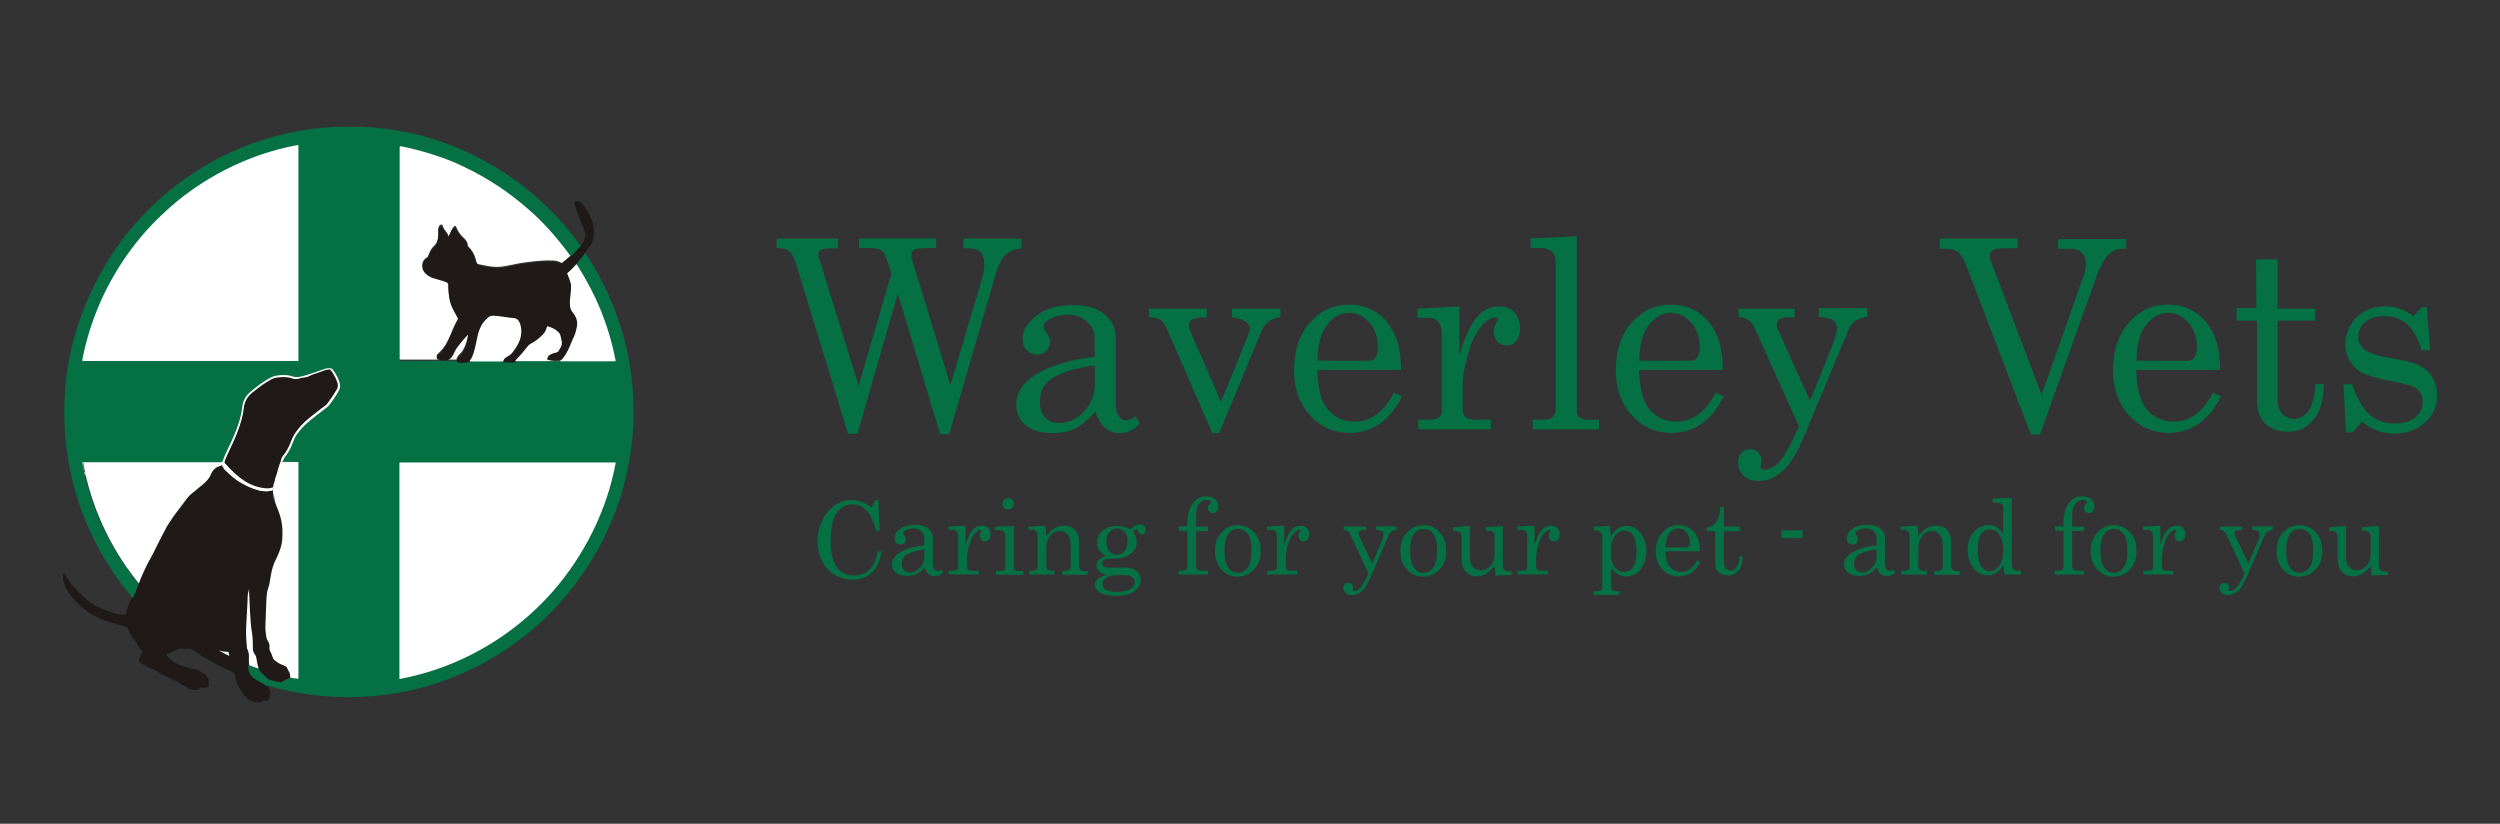 <?xml version="1.0" encoding="utf-8"?>
<!-- Generator: Adobe Illustrator 23.1.0, SVG Export Plug-In . SVG Version: 6.00 Build 0)  -->
<svg version="1.1" id="Layer_1" xmlns="http://www.w3.org/2000/svg" xmlns:xlink="http://www.w3.org/1999/xlink" x="0px" y="0px"
	 viewBox="0 0 1064.4 350.7" style="enable-background:new 0 0 1064.4 350.7;" xml:space="preserve">
<rect x="0" y="0" width="1064.4" height="350.7" fill="#333333" stroke="none"/>
<style type="text/css">
	.st0{fill:#FFFFFF;}
	.st1{fill:#1F1A18;}
	.st2{fill:#057044;}
	.st3{fill:#FEFFFE;}
	.st4{fill:#FCFDFD;}
	.st5{fill:#639C7F;}
	.st6{fill:#F8F9F9;}
	.st7{fill:#C5C7C6;}
	.st8{fill:#BAC1C0;}
	.st9{fill:#9CA19E;}
	.st10{fill:#C3F3ED;}
</style>
<g>
	<path class="st0" d="M243.558,108c0.1,0,0.2,0,0.3,0.2l0,0c-0.1,0-0.1,0.1-0.2,0.1l0,0c-0.1,0-0.1,0.1-0.2,0.1l0,0l-0.1,0.1l0,0
		c0,0.1-0.1,0.1-0.1,0.1l0,0c0,0.1-0.1,0.1-0.1,0.1c0,0.1,0,0.1-0.1,0.1s-0.2,0.1-0.2,0.2c-0.1,0-0.1,0.1-0.2,0.1l0,0
		c-0.1,0-0.1,0.1-0.2,0.1l0,0c-0.1,0-0.1,0.1-0.2,0.2c-0.9,0.9-1.9,1.6-2.8,2.4c-0.2,0.2-0.3,0.2-0.6,0c-1.1-0.6-2.2-0.8-3.4-0.9
		c-2.8-0.1-5.7,0.1-8.5,0.4c-2.3,0.3-4.5,0.5-6.8,1c-1.7,0.4-3.4,0.6-5.1,1c-2.6,0.5-5.2,0.4-7.7-0.1c-1.2-0.2-2.3-0.5-3.5-0.7
		c-0.5-0.1-0.7-0.3-0.9-0.7c-0.2-0.5-0.4-1-0.5-1.6c-0.5-2.1-1.6-3.8-3.1-5.3c-0.2-0.2-0.3-0.3-0.3-0.6c0.1-1-0.4-1.7-1-2.4
		c-0.3-0.4-0.7-0.7-1.1-1.1c-1.2-1.2-2.1-2.5-2.7-4.1c-0.2-0.7-0.5-0.7-1-0.2c-0.6,0.6-1,1.3-1.3,2.1c-0.2,0.6-0.5,1.2-0.7,1.8
		c-0.1,0.1-0.1,0.2-0.3,0.1c-0.3-0.9-0.8-1.7-1.4-2.4c-0.5-0.6-1-1.3-1.1-2.1c-0.1-0.4-0.3-0.4-0.6-0.4c-0.5,0.1-0.8,0.4-1,0.8
		c-0.2,0.5-0.2,1.1-0.1,1.7c0.1,1.4,0,2.9-0.5,4.2c-0.3,0.9-0.7,1.7-1.4,2.3c-1.2,1.1-1.9,2.5-2.4,4c-0.1,0.5-0.4,0.8-0.9,1.1
		c-1.8,1.1-2.2,3.3-0.9,5c0.9,1.2,2,2,3.4,2.5c1.6,0.6,3.2,1,4.8,1.5c0.7,0.2,1.3,0.5,1.9,0.8c0.2,0.1,0.4,0.3,0.3,0.6
		c0,0.3,0,0.7,0,1c-0.1,1.7,0.2,3.3,0.4,5c0.3,2,1.1,3.8,2,5.6c0.6,1.1,1.2,2.1,1.7,3.1c0.1,0.2,0.2,0.4,0,0.7
		c-1.5,2.3-2.4,4.9-3.5,7.4c-0.4,0.9-0.8,1.7-1.2,2.5c-0.9,2-2.3,3.6-3.9,5.1c-0.2,0.2-0.5,0.4-0.6,0.7c-0.2,0.4-0.1,0.6,0.2,0.8
		c0.2,0.2,0.5,0.3,0.8,0.3c0.9,0.1,1.8,0.1,2.8,0.1c0.7,0,1.2-0.3,1.7-0.8s1-1.1,1.2-1.8c0.6-1.5,1.5-2.8,2.5-4.1
		c1.1-1.5,2.4-2.8,3.6-4.2c0.1-0.1,0.1-0.2,0.3-0.2c0.2,0.3,0.2,0.7,0.2,1.1c-0.3,2.3-0.9,4.4-2,6.4c-0.4,0.7-0.8,1.3-1.4,1.8
		c-0.5,0.4-0.9,0.9-1.2,1.5c-0.2,0.3-0.3,0.6-0.3,1c-0.3,0-0.6,0-0.9,0c-7.6,0-15.2,0-22.9,0c-0.1,0-0.2,0-0.2,0
		c-0.7,0-0.7,0-0.7-0.7c0-0.1,0-0.2,0-0.3c0-29.9,0-59.9,0-89.8c0-1.2,0-1.2,1.2-1c8.1,1.6,15.9,4.1,23.5,7.4
		c12.1,5.3,23,12.5,32.7,21.5c5.6,5.2,10.5,10.9,15,17c0.1,0.1,0.1,0.2,0.1,0.3c0.1,0.1,0.1,0.2,0.2,0.3l0,0c0,0.1,0.1,0.2,0.2,0.2
		l0,0c0,0.1,0.1,0.1,0.1,0l0,0c0.1,0,0.1-0.1,0.2-0.1l0,0c0.1,0,0.1-0.1,0.2-0.2l0,0c0.1,0,0.1-0.1,0.2-0.1l0,0
		C243.458,108.1,243.558,108.1,243.558,108L243.558,108z"/>
	<path class="st1" d="M123.558,288.4c-0.3,0.6-0.9,0.8-1.5,0.9c-0.4,0-0.7,0.2-0.9,0.5c-0.4,0.6-1,0.7-1.6,0.6
		c-1.4-0.1-2.7-0.5-4.1-0.8c-0.8-0.2-1.5-0.6-2-1.2c-0.4-0.5-0.9-1-1.4-1.4c-0.9-0.7-1.5-1.5-1.9-2.6c-0.3-0.2-0.4-0.5-0.5-0.8
		c-0.2-0.6-0.3-1.1-0.4-1.7c-0.2-1.3-0.5-2.6-1.3-3.8c-0.4-0.6-0.6-1.4-0.6-2.2c0.2-3.4-0.4-6.7-0.8-10c-0.3-2.1-0.3-4.2-0.5-6.3
		c-0.2-2.1-0.1-4.2-0.3-6.3c0-0.4,0.1-0.8,0.1-1.3c0-0.3,0-0.5,0.1-0.8c0-0.1-0.1-0.3,0.1-0.4c-0.2,0.1-0.1,0.3-0.1,0.4
		c-0.1,0.3-0.1,0.7-0.1,1c-0.1,2.9-0.3,5.7-0.4,8.6c-0.1,2.6-0.3,5.1-0.4,7.7c-0.1,2.9-0.1,5.8,0.9,8.6c0.2,0.6,0.3,1.3,0.3,2
		c0.1,1.2-0.1,2.3,0,3.5c0,0.2,0,0.5-0.2,0.7c0.1,0.8,0.2,1.6,0.3,2.4c0.1,0.9,0.7,1.5,1.3,2.1c0.8,0.9,1.6,1.5,2.7,2
		c1.2,0.6,2.4,1.3,3.4,2.2c0.1,0,0.1,0,0.2,0c0.5,0.9,0.9,1.8,1.1,2.8c0.1,0.7,0.3,1.4-0.3,2c-0.1,0.1-0.1,0.3-0.1,0.4
		c-0.2,0.7-0.6,1.1-1.3,1.1c-0.2,0-0.5,0.1-0.7,0c-0.4,0-0.7-0.1-0.8,0.3c-0.1,0.2-0.4,0.3-0.6,0.4c-0.1,0-0.2,0-0.3,0s-0.2,0-0.3,0
		c-0.5,0-1,0-1.5,0c-0.1,0-0.2,0-0.3,0c-0.2,0-0.3,0-0.5,0c-1.9-0.4-3.2-1.6-4.5-3c-0.5-0.6-0.8-1.4-1.2-2s-0.7-1.2-1.1-1.8
		c-0.9-1.5-1.5-3.1-1.6-4.8c0-0.7-0.3-1-1-1.3c-6.1-2.7-11.9-6-17.5-9.7c-0.4-0.2-0.7-0.3-1.1-0.3c-0.7,0-1.3,0.2-2,0.2
		c-0.2,0-0.5,0-0.7-0.1c-0.5-0.4-1-0.1-1.5,0.1c-1.6,0.7-3.1,1.6-4.8,2.1c-0.6,0.2-0.6,0.5-0.2,0.9c1.6,1.8,3.5,3.2,5.9,4
		c1.9,0.6,3.7,1.3,5.6,1.6c2,0.4,3.6,1.4,5.1,2.7c0.8,0.7,1.3,1.6,1,2.8c-0.1,0.3,0.1,0.5,0.1,0.8c0.2,1-0.1,1.4-1.1,1.6
		c-0.9,0.1-1.8,0.1-2.7-0.1c-0.1,0.9-0.8,1-1.5,1.1c-1.5,0.1-2.8-0.3-4-1.2c-0.5-0.4-1.1-0.7-1.7-0.9c-0.5-0.2-0.9-0.4-1.3-0.7
		c-0.7-0.6-1.5-1-2.4-1.4c-2.3-1-4.5-2-6.6-3.3c-1.1-0.6-2.1-1.3-3.2-1.7c-1.4-0.6-2.8-1.3-4.1-2.1c-0.5-0.3-0.8-0.7-1.1-1.2
		c-0.1-0.4-0.1-0.7,0.1-1c0.7-0.9,1-2,1.6-3.1c-0.7-0.3-1.2-0.8-1.5-1.4c-0.7-1.5-1.7-2.8-2.7-4.1c-1-1.3-1.7-2.6-2.3-4.1
		c-0.2-0.4-0.5-0.6-0.9-0.8c-2.2-0.7-4.4-1.2-6.6-1.9c-3.6-1.1-7-2.6-10-4.8c-2.9-2.1-5.3-4.6-7.4-7.4c-1.3-1.7-2-3.7-2.6-5.8
		c0-0.2,0-0.4,0-0.6c0-0.2,0.1-0.3,0-0.5c-0.2-0.5-0.1-0.9,0-1.3c0.2-0.4,0.5-0.4,0.7,0c0.6,0.9,1.3,1.8,1.8,2.8
		c0.4,0.7,0.9,1.4,1.4,2c2,2.2,4.2,4.3,6.4,6.2c2,1.8,4.4,2.9,6.8,3.9c2.1,0.9,4.2,1.5,6.4,2.1c1,0.3,1.9,0.2,2.9,0.2
		c0.3,0,0.4-0.1,0.4-0.4c0.3-2.5,1.5-4.7,2.5-7c0.8-1.8,1.5-3.7,2.3-5.5c0.1-0.2,0.1-0.3,0.1-0.5c0.4-1.4,1-2.7,1.6-4.1
		c1.2-2.6,2.4-5.1,3.8-7.5c0.5-0.8,0.9-1.8,1.3-2.6c1.7-3.5,3.5-7,5.5-10.4c1.6-2.7,3.3-5.3,5.4-7.6c0.9-1,1.7-2.3,2.5-3.4
		c0.8-1.1,1.8-2.1,2.9-3c2.1-1.7,4.2-3.3,6.1-5.3c0.5-0.5,0.9-1,1.2-1.7c0.2-0.5,0.5-1,0.7-1.5c0.6-1.2,1.5-2.1,2.8-2.6
		c0.6-0.2,1.1-0.5,1.7-0.8c0.6,0.1,0.5,0.8,0.9,1.1c0.7,1.3,1.8,2.2,2.8,3.2c2.6,2.4,5.6,4.2,8.9,5.6c1.1,0.4,2.1,0.8,3.3,1
		c0.1,0,0.2,0,0.2,0.1c1.2,0.3,2.4,0.4,3.7,0.3c0.5,0,1-0.1,1.5-0.3c0.7-0.3,0.9-0.2,0.9,0.6c0,1.1,0.2,2.1,0.4,3.1
		c0.4,2.1,1.3,4,2,5.9c0.9,2.4,1.4,4.9,1.4,7.5c0,2.4,0.1,4.8-0.6,7.2c-0.6,1.9-1.3,3.8-2.2,5.5c-1.1,2.2-1.7,4.6-2.1,7.1
		c-0.2,1.7-0.5,3.4-1.1,5c-0.4,1.1-0.5,2.2-0.6,3.4c-0.2,2.5-0.3,5-0.3,7.5c0,1.7-0.2,3.3-0.2,5c0,1.5,0.2,3.1,0.4,4.6
		c0.1,0.9,0.6,1.5,1,2.3c0.3,0.6,0.5,1.1,0.4,1.7c-0.1,1.1,0.2,2.1,0.7,3c0.1,0.2,0.2,0.4,0.3,0.6c0.6,2.2,2.3,3.3,4.3,4.1
		c1.2,0.4,2.1,1,2.6,2.2c0.4,0.8,0.8,1.5,0.9,2.4C123.858,287.8,123.958,288.1,123.558,288.4z"/>
	<path class="st2" d="M145.158,54c0.2,0,0.4,0,0.6,0c0.3,0,0.6,0,1,0c1.3,0,2.7,0,4,0c0.3,0,0.6,0,1,0c0.3,0,0.5,0,0.8,0s0.6,0,1,0
		s0.7,0.1,1.1,0c3.1,0.2,6.2,0.4,9.3,0.8c3,0.4,6.1,0.9,9.1,1.5c4.6,0.9,9.1,2.1,13.5,3.6c6.5,2.2,12.8,4.8,18.8,8.1
		c5.9,3.1,11.4,6.7,16.7,10.7c5.3,4.1,10.2,8.5,14.8,13.4c3.5,3.7,6.8,7.7,9.8,11.8c0,0,0,0,0.1,0.1c0.2,0.3,0.5,0.6,0.6,0.8
		c0,0.1-0.1,0.1-0.1,0.2c-0.1,0.2-0.3,0.4-0.3,0.4c-0.2,0.2-1.6,1.7-3.5,3.8c-0.2-0.1-0.4-0.1-0.5-0.2c-0.2-0.2-0.3-0.3-0.4-0.4
		c0-0.1-0.1-0.1-0.1-0.2c-0.1-0.1-0.2-0.2-0.3-0.4c-2.7-3.6-5.5-7.1-8.5-10.4c-2.8-3-5.6-5.9-8.7-8.5c-3.9-3.4-8-6.6-12.3-9.5
		c-5.1-3.4-10.4-6.4-16-9c-3.6-1.7-7.3-3.2-11.1-4.4c-4.8-1.6-9.7-2.9-14.6-3.9c-0.6-0.1-0.8,0.1-0.8,0.6c0,0.2,0,0.5,0,0.7
		c0,29.5,0,59.1,0,88.6c0,1.4,0,1.4,1.4,1.4c7.2,0,14.5,0,21.7,0c0.4,0,0.9,0,1.3,0.1c1.6,0.7,3.3,0.5,4.9,0c0.2,0,0.3-0.1,0.5-0.1
		c4.3,0,8.6,0,12.9,0c0.4,0,0.8,0,1.2,0c1.8,0.3,3.5,0.5,5.3,0.1c0.4,0.1,0.8,0,1.2,0c13.3,0,26.6,0,39.9,0c0.3,0,0.7,0.1,1-0.1
		c0.3-0.2,0.2-0.5,0.1-0.8c-1.5-7.4-3.7-14.5-6.5-21.5c-2.2-5.2-4.7-10.2-7.6-15c-0.7-1.2-1.5-2.4-2.3-3.7c-0.1-0.2,0-0.4,0.2-0.6
		c1.1-1.4,2.3-2.8,3.3-4.3c0.1-0.1,0.2-0.3,0.4-0.3c0.1,0.4,0.4,0.7,0.6,1c3.4,5.1,6.3,10.4,8.9,16c3.5,7.6,6.2,15.4,8.1,23.6
		c1.2,5,2,10,2.5,15.1c0.3,2.8,0.5,5.7,0.5,8.6c-0.1,0.5,0,1,0,1.4c0,1.8,0,3.6,0,5.4c0,0.4,0,0.8,0,1.3c-0.1,2.5-0.2,4.9-0.5,7.4
		c-0.4,4.7-1.2,9.3-2.2,13.9c-1.9,8.9-4.8,17.4-8.7,25.6c-4.6,9.8-10.4,18.7-17.3,27c-4.5,5.3-9.3,10.2-14.6,14.6
		c-6.9,5.8-14.3,10.8-22.2,14.9c-7.4,3.8-15,6.9-23,9.1c-5.2,1.5-10.4,2.6-15.8,3.3c-5.7,0.8-11.4,1.2-17.2,1.2
		c-4.7,0-9.4-0.3-14.1-0.8c-6.7-0.8-13.3-2.1-19.8-4c-0.1,0-0.1,0-0.2,0c-0.2-0.2-0.4,0.1-0.6,0.1c-1.4-1-2.9-1.9-4.5-2.7
		c-1.1-0.6-2-1.5-2.6-2.6s-0.7-2.3-0.6-3.5c0.6-0.1,1,0.2,1.6,0.4c0.8,0.3,1.6,0.7,2.5,0.8c0.3,0.1,0.3,0.4,0.4,0.6
		c0.2,0.5,0.5,0.9,0.9,1.3c0.8,0.8,1.7,1.5,2.5,2.4c0.3,0.3,0.7,0.6,1.2,0.7c1.5,0.4,3.1,0.8,4.6,1c0.5,0,0.9-0.1,1.2-0.5
		s0.7-0.6,1.2-0.7c0.4-0.1,0.7-0.2,1-0.5c0.2-0.2,0.4-0.3,0.7-0.3c0.8,0.1,1.5,0.3,2.3,0.4c0.5,0.1,0.7-0.1,0.7-0.6
		c0-0.3,0-0.5,0-0.8c0-29.6,0-59.2,0-88.8c0-1.6,0-1.6-1.6-1.6c-1.7,0-3.4,0-5.2,0c-0.3-0.1-0.3-0.3-0.2-0.6c0.3-0.7,0.5-1.5,1-2.1
		c1.5-1.8,2.5-3.9,3.3-6.1c1-2.5,2.4-4.7,4.3-6.6c2.8-2.9,6.1-5.3,9.3-7.7c3-2.2,4.8-5.3,6.4-8.5c0.3-0.6,0.3-1.2,0.2-1.8
		c-0.4-2.3-1.6-4.2-2.9-6c-0.3-0.5-0.8-0.6-1.4-0.7c-0.7,0-1.4,0.1-2.1,0.3c-2.4,0.9-4.8,1.6-7.2,2.6c-1.3,0.5-2.7,0.6-4.1,0.9
		c-0.9,0.2-1.8-0.1-2.7-0.3c-3.3-0.8-6.5-0.7-9.5,1.1c-2,1.2-3.8,2.5-5.6,3.9c-1,0.7-1.9,1.6-2.8,2.4c-1.7,1.6-2.5,3.6-2.8,5.8
		c-0.4,3.3-1.3,6.5-2.5,9.6c-1.5,4-3.4,7.8-5.1,11.7c-0.2,0.4-0.3,0.8-0.5,1.3c-0.4,1-0.4,1-1.5,1c-9.5,0-18.9,0-28.4,0
		c-9.4,0-18.9,0-28.3,0c-0.2,0-0.5,0-0.7,0c-0.8,0-0.9,0.1-0.7,0.9c0.3,1.7,0.7,3.4,1.1,5c1.5,6,3.4,11.8,5.8,17.5
		c2.9,7,6.5,13.6,10.8,19.8c1.6,2.4,3.3,4.8,5.2,7.1c0.3,0.3,0.6,0.7,0.7,1.1c0,0.1,0,0.3,0,0.4c-0.7,1.8-1.4,3.6-2.1,5.3
		c-0.1,0.1-0.1,0.3-0.3,0.3c0-0.2-0.2-0.4-0.3-0.5c-4.8-5.6-9-11.7-12.7-18.1c-6.1-10.6-10.5-21.9-13.2-33.9c-1.2-5.4-2-11-2.5-16.5
		c-0.5-5.9-0.5-11.7-0.2-17.6c0.6-10.2,2.5-20.2,5.7-29.9c2.6-7.9,5.9-15.4,10-22.6c5.3-9.6,11.7-18,19.2-25.6
		c5.3-5.4,11.1-10.3,17.3-14.6c12-8.3,25.1-14.3,39.3-17.9c4.5-1.1,9-2,13.6-2.6c3.3-0.4,6.7-0.7,10.1-0.9c0.4,0.1,0.8,0,1.3,0
		C144.358,54.1,144.758,54,145.158,54z"/>
	<path class="st1" d="M249.258,107.4c-1.2,1.8-2.6,3.4-3.9,5.1c0,0.5-0.4,0.8-0.7,1.1c-0.8,0.8-1.5,1.6-2.4,2.4
		c-0.4,0.4-0.5,0.7-0.2,1.3c0.3,0.5,0.4,1.1,0.7,1.7c0.9,1.9,0.8,4,0.5,6c-0.2,1.7-0.3,3.4-0.3,5.1c0,1,0.3,1.9,0.9,2.7
		c2.1,2.4,2.5,5.1,1.6,8.2c-0.5,1.7-1.3,3.2-2,4.9c-0.8,2.1-1.7,4.1-2.9,5.9c-0.6,0.9-1.2,1.8-2.3,2.2c-0.2,0-0.3,0-0.5,0
		s-0.4,0-0.6,0.1c-0.4,0-0.9,0-1.3,0c-0.1,0-0.2-0.1-0.4-0.1c-0.2,0-0.3,0-0.5,0s-0.3,0-0.5,0c-0.4-0.1-0.7-0.1-1.1-0.2
		c-0.7-0.2-0.9-0.6-0.7-1.3c0.3-0.7,0.8-1.2,1.5-1.5s1.4-0.6,2.1-0.7c0.6-0.1,0.9-0.4,1.3-0.9c1.7-2.2,1.2-4.5,0.3-6.8
		c-0.5-1.2-1.9-1.8-3-2.4c-0.1-0.1,0,0-0.1,0c-0.5-0.2-1.1-0.6-1.6-0.5c-0.6,0.1-0.5,0.9-0.7,1.4c-0.5,1-1.2,2-2.1,2.7
		c-1.5,1.2-2.9,2.5-4.6,3.3c-0.6,0.3-1,0.9-1.4,1.4c-1.5,1.9-3.1,3.8-4.8,5.5c-0.1,0.1-0.2,0.1-0.3,0.1c-0.2,0.2-0.5,0.3-0.8,0.3
		c-1.3,0-2.6,0-3.9-0.2c-0.1,0-0.2-0.1-0.4-0.1c-0.1-0.1-0.1-0.1-0.1-0.2c0-0.1,0-0.3,0-0.4c0.2-0.6,0.7-1,1.2-1.3
		c3.3-2.1,5.2-5.1,6-8.8c0.4-2,0.4-4-0.6-5.9c-0.4-0.8-1-1.3-1.9-1.4c-2.9-0.3-5.8-1-8.7-1.1c-1.1,0-1.9,0.4-2.7,1.1
		c-2.3,2.1-3.3,4.8-3.9,7.7c-0.5,2.5-1,5-1.8,7.4c-0.3,0.8-0.7,1.6-1.2,2.3c-0.1,0.2-0.3,0.4-0.6,0.4c-0.3,0.3-0.7,0.4-1.1,0.5
		c-0.9,0.1-1.8,0.1-2.7,0.1c-0.6,0-1-0.1-1.5-0.5c-0.3-0.4-0.1-0.7,0.1-1c0.4-0.6,0.7-1.2,1.3-1.6c1.1-0.9,1.7-2.1,2.2-3.5
		s0.9-2.8,1.1-4.3c0-0.2,0.1-0.4,0.1-0.6c0-0.1,0-0.3-0.2-0.3c-0.2-0.1-0.2,0.1-0.3,0.2c-0.3,0.4-0.7,0.7-1,1.1
		c-1.8,2.2-3.8,4.2-4.8,6.9c-0.2,0.4-0.5,0.8-0.7,1.1c-0.8,1.1-1.9,1.6-3.3,1.5c-0.7-0.1-1.5-0.1-2.2-0.3c-1-0.2-1.2-0.9-0.6-1.7
		c0.1-0.2,0.3-0.3,0.4-0.5c2.3-1.9,3.7-4.5,4.8-7.2c1.1-2.5,2-5,3.4-7.3c0.2-0.4,0.2-0.7,0-1.1c-0.5-1-1-1.9-1.5-2.8
		c-1-1.8-1.8-3.7-2.1-5.8c-0.2-1.7-0.5-3.5-0.4-5.2c0.1-0.8-0.3-1.2-1-1.5c-1.8-0.7-3.7-1.1-5.5-1.7c-1.5-0.5-2.7-1.3-3.7-2.5
		c-1.5-1.9-1-4.6,0.8-5.5c0.4-0.2,0.7-0.6,0.8-1c0.6-1.6,1.4-3.1,2.7-4.3c1.3-1.2,1.5-2.9,1.6-4.5c0.1-0.8,0-1.7,0-2.5
		c0-0.6,0.2-1.2,0.7-1.5c0.6-0.4,1.1-0.3,1.3,0.4c0.3,0.8,0.8,1.5,1.3,2.2c0.5,0.6,0.9,1.3,1.1,2.2c0,0.1,0,0.1,0,0.1s0-0.3,0-0.4
		c0-0.5,0.3-1.1,1.1-2.5c0.2-0.4,0.5-0.8,0.8-1.2c0.7-0.8,1.1-0.7,1.5,0.2c0.7,1.6,1.6,2.9,2.9,4.1c1,1,1.9,2,1.9,3.4
		c0,0.3,0.3,0.5,0.5,0.7c1.4,1.4,2.4,3.1,2.9,5.1c0,0.1,0,0.1,0,0.2c0.2,1.4,1,2,2.4,2.2c2.1,0.3,4.2,0.8,6.4,0.9
		c0.8,0,1.6-0.1,2.4-0.2c2.4-0.3,4.8-0.9,7.2-1.4c2.9-0.5,5.8-0.8,8.7-1.1c1.7-0.2,3.4-0.1,5.1-0.1c1.3,0,2.5,0.2,3.6,0.7
		c0.5,0.2,0.9,0.1,1.2-0.2c0.7-0.6,1.5-1.2,2.2-1.8c0.1-0.1,0.1-0.1,0.2-0.1c0,0,0.1,0,0.1-0.1c0,0,0.1-0.1,0.2-0.1
		c0,0,0.1,0,0.1-0.1l0.1-0.1c0,0,0,0,0.1-0.1l0.1-0.1l0.1-0.1l0.1-0.1c0,0,0,0,0.1,0l0.1-0.1c0,0,0,0,0.1-0.1l0.1-0.1
		c0,0,0,0,0.1-0.1l0.1-0.1c0,0,0,0,0.1-0.1c0-0.1,0.1-0.1,0.1-0.1s0-0.1,0.1-0.1c1.2-1.1,2.2-2.3,3.3-3.4c1.1-1.2,1.8-2.7,2.1-4.3
		c0.2-0.9,0-1.7-0.3-2.6c-1.3-2.9-2.5-5.9-3.5-8.9c-0.2-0.6-0.4-1.1-0.6-1.7c-0.1-0.2-0.1-0.5-0.2-0.8c-0.1-0.8,0.3-1.2,1.1-1.1
		c0.9,0,1.7,0.4,2.2,1.1c2.3,2.9,4.2,6.1,4.9,9.9c0.5,3,0,5.8-1.6,8.3C250.658,105.4,249.958,106.4,249.258,107.4z"/>
	<path class="st0" d="M170.158,289.1c-0.2-0.3-0.1-0.6-0.1-0.8c0-30.2,0-60.4,0-90.6c0-0.1,0-0.3,0-0.4c0-0.3,0.1-0.4,0.4-0.4
		c0.2,0,0.4,0,0.6,0c30,0,60.1,0,90.1,0c0.3,0,0.6-0.1,1,0.1c-1.9,10.2-5.2,20-9.8,29.3c-9.1,18.4-22.2,33.5-39.1,45
		C200.058,280.2,185.758,286.1,170.158,289.1z"/>
	<path class="st0" d="M126.958,61.7c0.1,0.4,0.1,0.7,0.1,0.9c0,30,0,60.1,0,90.1c0,1.2,0.2,1-1.1,1c-30,0-59.9,0-89.9,0
		c-1.1,0-1.1,0-0.9-1.1c1.7-8.5,4.3-16.6,7.8-24.5c3.1-6.9,6.8-13.4,11.1-19.5c4.3-6.1,9.1-11.7,14.5-16.8c6.2-6,13-11.2,20.3-15.6
		c9.3-5.6,19.1-9.8,29.6-12.6c2.6-0.7,5.3-1.3,8-1.8C126.658,61.8,126.758,61.8,126.958,61.7z"/>
	<path class="st3" d="M94.358,197.9c-0.2,0.4-0.6,0.5-1,0.6c-1.6,0.5-2.6,1.5-3.3,2.9c-0.1,0.2-0.3,0.4-0.3,0.6
		c-0.6,1.7-1.9,2.9-3.2,4.1c-1.7,1.4-3.4,2.8-5,4.1c-0.6,0.5-1.2,1.1-1.7,1.7c-1.4,1.9-2.9,3.8-4.3,5.7c-1.5,1.9-2.8,3.9-4.1,5.9
		c-0.8,1.2-1.3,2.5-2,3.7c-1.8,3.3-3.3,6.7-5.1,10c-1.5,2.6-2.8,5.3-4,8.1c-0.4,0.8-0.7,1.7-1,2.5c-0.1,0.2-0.1,0.5-0.3,0.6
		c-1.9-2.5-3.8-4.9-5.6-7.5c-4.2-6.2-7.9-12.8-10.8-19.7c-2.5-5.7-4.4-11.6-5.9-17.6c0-0.2-0.1-0.4-0.1-0.5
		c-0.2-1.8-0.8-3.5-1.1-5.3c-0.1-0.6,0-0.8,0.6-0.8c0.2,0,0.4,0,0.6,0c19,0,37.9,0,56.9,0c0.2,0,0.4,0,0.6,0c0.3,0,0.6,0,0.7,0.3
		C94.758,197.6,94.558,197.8,94.358,197.9z"/>
	<path class="st0" d="M123.558,288.4c0-1-0.1-2-0.7-2.8c-0.2-0.3-0.4-0.6-0.5-1c-0.2-0.6-0.6-0.9-1.1-1.1c-0.3-0.2-0.7-0.3-1-0.4
		c-1.2-0.4-2.2-1.1-3.2-1.9c-0.6-0.4-0.9-1.1-1.1-1.8c-0.2-0.6-0.4-1.1-0.7-1.7c-0.4-0.6-0.6-1.3-0.5-2.1c0.1-0.9-0.1-1.8-0.6-2.5
		c-0.8-1.1-0.8-2.3-1-3.6c-0.2-1.5-0.2-2.9-0.1-4.4c0.2-3.8,0.2-7.6,0.5-11.5c0.1-0.9,0.2-1.9,0.5-2.7c0.7-2,1-4.1,1.3-6.1
		c0.4-2.3,1-4.5,2.1-6.6c1.1-2.2,2-4.4,2.5-6.8c0.2-1.2,0.3-2.4,0.3-3.6c0.2-4-0.6-7.8-2.2-11.5c-0.4-1-0.8-2.1-1.1-3.2
		c-0.1-0.2-0.1-0.4-0.1-0.6c-0.2-1-0.2-2-0.2-3.1c0-0.5,0.1-1.1-0.4-1.5c-0.1-0.1-0.2-0.3,0-0.4c0.7-0.6,0.2-1.4,0.4-2.1
		c0.3-2,0.9-3.9,1.5-5.8c0.3-1.1,0.6-2.2,1.1-3.2c0.4-0.4,0.6-0.4,0.7,0.2c0,0.1,0.1,0.2,0.2,0.1c1.6-0.1,3.3,0,4.9,0
		c0.5,0,1.1,0,1.6,0c0.3,0,0.4,0.1,0.4,0.4c0,0.2,0,0.3,0,0.5c0,30.2,0,60.4,0,90.6c0,0.9,0,0.9-0.9,0.7
		C125.358,288.8,124.458,288.8,123.558,288.4z"/>
	<path class="st0" d="M238.358,153.6c0.7-0.2,1.1-0.8,1.5-1.3c1.1-1.5,2-3.1,2.7-4.8c0.6-1.5,1.3-3.1,2-4.6c0.5-1,0.6-2.1,0.9-3.1
		c0.7-2.5,0.1-4.7-1.5-6.6c-0.9-1.1-1.3-2.2-1.3-3.6c-0.1-1.5,0.1-3,0.3-4.5c0.1-1.1,0.2-2.3,0.2-3.4c0-0.4-0.1-0.8-0.2-1.2
		c-0.3-1.2-0.8-2.4-1.3-3.6c-0.2-0.4-0.2-0.6,0.2-0.9c1.3-1,2.4-2.3,3.5-3.5c0.3,0.1,0.4,0.5,0.6,0.7c3.8,6,7.1,12.3,9.8,18.8
		c2.7,6.7,4.8,13.7,6.2,20.8c0.1,0.3,0.1,0.6,0.1,0.9c-0.2,0.2-0.5,0.1-0.8,0.1c-7.4,0-14.8,0-22.2,0
		C238.858,153.8,238.458,154,238.358,153.6z"/>
	<path class="st0" d="M199.958,153.6c0.9-1,1.3-2.2,1.7-3.4c0.7-2.2,1.1-4.5,1.6-6.7c0.3-1.6,0.8-3.2,1.6-4.7
		c0.7-1.4,1.7-2.5,2.9-3.6c0.7-0.6,1.5-0.8,2.4-0.8c1.7,0.1,3.4,0.3,5.1,0.6c1.1,0.2,2.3,0.3,3.4,0.4c1.1,0.1,1.9,0.6,2.4,1.6
		c0.5,0.8,0.6,1.7,0.8,2.6c0.4,2.9-0.4,5.6-2,8.1c-0.4,0.6-0.9,1.3-1.3,1.9c-0.6,0.9-1.4,1.6-2.3,2.1c-0.7,0.4-1.5,0.8-1.9,1.7
		c0,0.1,0,0.2,0,0.3v0.1c-0.3,0-0.5,0.1-0.8,0.1c-4.2,0-8.5,0-12.7,0C200.458,153.8,200.158,154,199.958,153.6z"/>
	<path class="st4" d="M120.158,196.9c-0.1,0-0.3,0-0.3-0.2c-0.1-0.5-0.3-0.2-0.5-0.1c-0.2-1,0.3-1.8,0.9-2.5c1.6-2,2.7-4.3,3.6-6.7
		c0.8-2.1,2.1-3.9,3.6-5.6c2.1-2.5,4.7-4.5,7.2-6.4c1-0.8,2-1.6,3-2.3s1.7-1.5,2.4-2.5c1.1-1.6,2.2-3.1,3.1-4.8
		c0.5-0.9,0.5-1.7,0.2-2.6c-0.5-1.7-1.3-3.2-2.3-4.7c-0.4-0.6-1-0.8-1.7-0.7c-0.6,0.1-1.1,0.3-1.7,0.5c-2.2,0.8-4.4,1.5-6.6,2.4
		c-1.5,0.6-3.1,0.7-4.6,1c-0.7,0.1-1.4-0.1-2.1-0.3c-2.3-0.8-4.6-0.6-6.9-0.2c-1.3,0.2-2.3,0.9-3.4,1.6c-2.5,1.6-4.9,3.3-7.1,5.2
		c-1.8,1.6-2.8,3.7-3,6c-0.4,3.4-1.3,6.6-2.6,9.8c-1.3,3.4-2.8,6.6-4.4,9.9c-0.3,0.6-0.6,1.3-0.9,2c-0.2,0.5-0.4,1-0.3,1.6
		c-0.7,0.4-0.4,1.2-0.7,1.8c-0.4-0.3-0.3-0.9-0.8-1.1v-0.1c0.3-0.7,0.3-0.7-0.5-0.8c-0.1,0-0.2,0-0.3,0c-19.1,0-38.2,0-57.2,0
		c-1.1,0-1.1,0-0.9,1c0.2,0.9,0.3,1.7,0.5,2.6c0.1,0.5,0.1,0.5,0.8,0.4c-0.2,0.6-0.4,1.3-0.3,1.9c-0.5-1.6-0.8-3.2-1.1-4.8
		c-0.1-0.3-0.1-0.7-0.2-1c-0.1-0.3,0.1-0.4,0.3-0.4s0.4,0,0.6,0c19.2,0,38.4,0,57.6,0c0.2,0,0.4,0,0.6,0c0.3,0,0.5-0.1,0.6-0.5
		c1.1-3,2.6-5.8,3.9-8.7c1.5-3.4,3-6.9,3.8-10.5c0.3-1.2,0.5-2.4,0.6-3.6c0.3-2.5,1.3-4.7,3.2-6.4c2.6-2.2,5.3-4.3,8.3-6
		c1.6-1,3.3-1.3,5.2-1.4c1.7-0.1,3.3,0,4.9,0.6c1,0.3,1.9,0.3,3,0.1c2.1-0.4,4.1-1.1,6.1-1.8c1.5-0.5,3-1,4.4-1.5
		c0.8-0.3,1.6-0.4,2.4-0.3c0.4,0,0.7,0.1,1,0.4c1.5,2,2.7,4,3.2,6.5c0.1,0.8,0,1.5-0.3,2.2c-1.2,2.4-2.7,4.5-4.3,6.6
		c-0.6,0.7-1.4,1.2-2.1,1.8c-2.4,1.9-4.9,3.7-7.2,5.7c-1.7,1.5-3.2,3.1-4.5,5c-0.7,1-1.2,2.1-1.6,3.2c-0.8,2.1-1.7,4.2-3.2,6
		c-0.6,0.7-0.9,1.5-1.2,2.3C120.058,196.6,120.058,196.7,120.158,196.9z"/>
	<path class="st0" d="M106.058,251.9c0.1,2.3,0.2,4.7,0.3,7c0.2,3.7,0.4,7.5,1,11.1c0.3,1.9,0.3,3.9,0.3,5.9c0,1.1,0.3,2,0.9,2.8
		c0.4,0.5,0.5,1,0.6,1.5c0.3,1.4,0.4,2.8,0.9,4.2c-0.1,0.3-0.3,0.1-0.5,0.1c-1.2-0.4-2.4-0.9-3.5-1.3c-0.1-1-0.1-2-0.1-2.9
		c0.1-1.3,0-2.6-0.6-3.8c-0.3-0.6-0.3-1.2-0.3-1.9c-0.3-2.9-0.4-5.8-0.2-8.7c0.2-3.1,0.3-6.2,0.5-9.3c0.1-1.5,0-3,0.3-4.4
		C105.858,252,105.958,251.8,106.058,251.9z"/>
	<path class="st5" d="M238.358,153.6c0.2,0.2,0.4,0.1,0.6,0.1c7.6,0,15.2,0,22.8,0c0.1,0,0.2,0,0.3,0c0,0.2-0.2,0.2-0.3,0.2
		c-0.2,0-0.4,0-0.6,0c-13.6,0-27.2,0-40.8,0c-0.3,0-0.7,0.1-1-0.2c0-0.1,0.1-0.2,0.2-0.2c0.4-0.1,0.7-0.1,1.1-0.1
		c3.5,0,7.1,0,10.6,0c1.1,0,2.1,0,3.2,0.1c0.2,0.1,0.5,0.1,0.7,0c0.2,0,0.3,0,0.5,0c0.1,0,0.1,0,0.1,0.1c0.5,0,1.1,0,1.6,0
		c0.1-0.1,0.3,0,0.4-0.1C237.958,153.6,238.158,153.6,238.358,153.6z"/>
	<path class="st3" d="M95.058,199.1c0.1-0.4-0.1-0.8,0-1.2s0.3-0.6,0.7-0.7c0.4,0,0.5,0.3,0.7,0.5c1.9,2.2,4,4.3,6.4,6
		c3.1,2.2,6.5,3.6,10.3,3.9c0.7,0.1,1.5-0.1,2.2-0.2c0.5-0.1,0.6-0.4,0.8-0.8c0.1-0.4,0-0.9,0.5-1.2c0.1,0.5-0.1,1.1,0,1.6
		c0.1,0.4-0.4,0.4-0.7,0.7c0.8,0.2,0.7,0.9,0.7,1.4c0,0.6,0,1.1-0.1,1.7c-0.1,0.5,0.2,1.1,0.1,1.6c-0.4-1.2-0.4-2.5-0.5-3.8
		c-2,0.9-4,0.7-6,0.1c0.1-0.2,0.3-0.2,0.4-0.3c-0.5-0.3-0.3,0.2-0.4,0.3c-0.9-0.1-1.7-0.4-2.5-0.7c-4.2-1.6-7.9-3.9-11-7.1
		C96.058,200.5,95.458,199.9,95.058,199.1z"/>
	<path class="st6" d="M94.158,277.2c0.9,0.2,1.8,0.3,2.7,0.3c0.3,0,0.5,0.1,0.5,0.5s0.2,0.8,0.3,1.3c-1.4-0.7-2.7-1.3-4-2.1
		C93.758,277,94.058,277.2,94.158,277.2z"/>
	<path class="st7" d="M106.058,251.9c-0.1,0.1-0.2,0.1-0.3,0.2c-0.1-0.3,0.1-0.6,0.2-1c0-0.1,0.1-0.1,0.1,0
		C106.158,251.4,106.158,251.6,106.058,251.9z"/>
	<path class="st8" d="M94.158,277.2c-0.2,0.1-0.3,0-0.5,0.1c-0.1,0-0.3-0.1-0.3-0.3C93.658,277,93.958,277.1,94.158,277.2z"/>
	<path class="st9" d="M106.058,251.1L106.058,251.1c-0.1,0-0.1,0-0.1,0c0-0.1,0-0.2,0.1-0.3
		C106.158,250.9,106.158,251,106.058,251.1z"/>
	<path class="st0" d="M234.658,153.7c-1.8,0-3.7,0-5.5,0c-3,0-5.9,0-8.9,0c-0.3,0-0.6,0.2-0.8-0.2c1.9-2,3.7-4.1,5.4-6.3
		c0.3-0.3,0.6-0.6,1-0.8c2-1,3.7-2.4,5.3-4c0.8-0.8,1.3-1.8,1.6-2.9c0-0.2,0.1-0.3,0.2-0.6c1.9,0.4,3.4,1.2,4.8,2.5
		c0.5,0.4,0.7,1,0.9,1.6c0.2,0.8,0.3,1.5,0.5,2.3c0.1,0.8,0.1,1.5-0.3,2.3c-0.3,0.6-0.7,1.3-1.1,1.9c-0.2,0.4-0.6,0.5-1,0.6
		c-0.8,0.2-1.6,0.4-2.3,0.8c-0.7,0.3-1.2,0.8-1.4,1.6c-0.2,0.5-0.1,0.7,0.5,0.8c0.4,0.1,0.8,0.2,1.2,0.3
		C234.658,153.6,234.758,153.7,234.658,153.7L234.658,153.7z"/>
	<path class="st10" d="M234.658,153.7v-0.1c0.2,0,0.3,0,0.5,0C234.958,153.8,234.858,153.8,234.658,153.7z"/>
	<path class="st2" d="M237.858,153.6c-0.1,0.1-0.3,0.1-0.4,0.1C237.458,153.6,237.658,153.6,237.858,153.6z"/>
	<path class="st2" d="M214.258,153.6c-0.1-0.1-0.1-0.2,0-0.3C214.158,153.4,214.258,153.5,214.258,153.6z"/>
	<path class="st2" d="M235.758,153.7l-0.1-0.1C235.658,153.7,235.658,153.7,235.758,153.7z"/>
	<path class="st1" d="M116.758,205.5c-0.3,0.5-0.3,1-0.4,1.5c-0.1,0.3-0.2,0.5-0.5,0.6c-0.9,0.3-1.8,0.4-2.7,0.3
		c-3.2-0.3-6.1-1.3-8.8-3c-3.1-2-5.8-4.5-8.2-7.3c-0.1-0.1-0.2-0.2-0.3-0.3c-0.3-0.4-0.2-0.7-0.1-1.2c1-2.5,2.2-4.9,3.3-7.3
		c1.4-3.1,2.7-6.2,3.6-9.4c0.5-1.8,0.9-3.5,1.1-5.4c0.3-2.7,1.4-5,3.5-6.7c2.6-2.1,5.2-4.1,8.1-5.7c0.9-0.5,1.9-0.8,2.9-0.9
		c2-0.2,4.1-0.3,6.1,0.4c1.1,0.4,2.1,0.4,3.3,0c0.8-0.3,1.7-0.3,2.6-0.5c0.5-0.1,1-0.2,1.4-0.5c0.6-0.3,1.3-0.6,1.9-0.8
		c1.6-0.5,3.3-1.1,4.9-1.7c0.1,0,0.3-0.1,0.4-0.1c1.6-0.4,1.8-0.3,2.7,1.1c0.8,1.3,1.5,2.6,2,4c0.2,0.5,0.3,1,0.3,1.5
		s-0.1,0.9-0.3,1.4c-1.3,2.2-2.7,4.3-4.2,6.3c-0.6,0.8-1.5,1.3-2.3,1.9c-2.4,1.9-4.9,3.7-7.1,5.7c-2.3,2.2-4.4,4.6-5.7,7.6
		c-0.5,1.2-0.9,2.5-1.6,3.7c-0.6,1.1-1.2,2.2-2.1,3.2c-0.6,0.7-0.9,1.7-1.1,2.6c-0.7,1.8-1.2,3.7-1.7,5.5
		C117.258,203.2,116.958,204.3,116.758,205.5z"/>
	<path class="st0" d="M115.058,208.7c-0.5,0-0.9,0.1-1.3,0.3c-0.3,0.1-0.6,0.3-0.8-0.1c0-0.1-0.1-0.1-0.2-0.1
		c-0.2-0.1-0.5,0-0.5-0.3c0-0.2,0.3-0.3,0.5-0.3c0.9,0,1.9-0.2,2.8,0.1c0.2,0,0.4,0.1,0.4,0.3c0,0.3-0.3,0.3-0.6,0.3
		C115.358,208.8,115.258,208.7,115.058,208.7z"/>
	<path class="st0" d="M110.258,208.9c0-0.1-0.1-0.1-0.2-0.2c-0.3-0.1-0.2-0.3,0-0.4c0.2-0.1,0.5-0.1,0.8,0c0.1,0,0.2,0.1,0.2,0.3
		s-0.1,0.3-0.3,0.3C110.558,208.9,110.458,208.9,110.258,208.9L110.258,208.9z"/>
	<path class="st2" d="M330.458,101.6h26.3v4.1h-1.9c-2.8,0-4.5,0.2-5.3,0.7c-0.8,0.4-1.1,1.1-1.1,2.1c0,0.7,0.3,1.7,0.8,3.1l0.3,1
		l16,51.6l14-47.7c-1.6-5.4-2.9-8.6-3.8-9.5s-2.6-1.4-5.2-1.4h-4.8v-4.1h32.8v4.1h-3.4c-3,0-4.9,0.2-5.8,0.7s-1.3,1.2-1.3,2.2
		c0,0.8,0.1,1.5,0.3,2.1l16.3,53.4l13.6-46c0.5-1.8,0.8-3.5,0.8-5.2c0-2.5-0.5-4.3-1.6-5.4c-1.1-1.2-2.7-1.7-4.9-1.7h-2.4v-4.1h24.7
		v4.1c-2.2,0.3-3.9,0.8-5.2,1.6s-2.4,1.9-3.3,3.4s-1.9,3.9-2.8,7.3l-19.4,66.8h-3.9l-18-59.8l-17.2,59.7h-4l-22.1-72.2
		c-0.9-2.8-1.9-4.7-3-5.6s-2.9-1.3-5.3-1.3v-4H330.458z"/>
	<path class="st2" d="M483.458,177.2l1.9,3.1c-2.6,2.7-5.5,4.1-8.6,4.1c-2.4,0-4.4-0.7-6.1-2c-1.6-1.4-3.1-3.7-4.3-7.1
		c-3.4,3.7-6.3,6.1-8.9,7.3s-5.6,1.8-9.2,1.8c-5.1,0-9-1.1-11.6-3.4c-2.7-2.3-4-5.2-4-8.7c0-5.3,3-9.8,9.1-13.3s14.2-5.9,24.3-7.1
		v-7.8c0-2.8-1.1-5.2-3.2-7.1c-2.2-2-4.9-3-8.2-3c-3.1,0-5.7,0.7-8,2c-1.6,1-2.4,2-2.4,2.9c0,0.5,0.4,1.4,1.3,2.6
		c1,1.5,1.5,2.8,1.5,3.9c0,1.6-0.5,3-1.5,4s-2.4,1.6-4,1.6c-1.8,0-3.3-0.6-4.4-1.9c-1.2-1.2-1.8-2.8-1.8-4.8c0-3.6,2-6.9,5.9-9.9
		s9.1-4.5,15.5-4.5c5.9,0,10.4,1.3,13.6,4c3.1,2.7,4.7,5.9,4.7,9.7v28.1c0,2.5,0.4,4.3,1.2,5.5c0.8,1.2,1.8,1.8,3,1.8
		C480.558,178.9,481.958,178.4,483.458,177.2z M466.058,155.5c-9,1.3-15.4,3.4-19.1,6.3c-2.8,2.2-4.2,5.3-4.2,9.3
		c0,2.8,0.7,5,2.2,6.6s3.3,2.4,5.7,2.4c4.2,0,7.8-1.6,10.9-4.9c3.1-3.3,4.6-7.4,4.6-12.3v-7.4H466.058z"/>
	<path class="st2" d="M489.258,131.4h24.5v3.7c-3.3,0.1-5.3,0.4-6.2,0.9s-1.4,1.3-1.4,2.3c0,0.8,0.2,1.6,0.5,2.4l13.2,30.4l12-29.5
		c0.2-0.5,0.3-1,0.3-1.5c0-2.7-2.5-4.3-7.6-5v-3.7h20.6v3.7c-2.1,0.2-3.8,0.8-5,1.8s-2.2,2.2-2.9,3.8l-18.2,43.7h-2.9l-19.6-44.9
		c-0.7-1.6-1.6-2.7-2.6-3.4c-1-0.6-2.6-1-4.8-1v-3.7H489.258z"/>
	<path class="st2" d="M596.558,157.5h-35.7c0.2,7.8,1.6,13.4,4.3,16.6c3,3.6,6.9,5.4,11.6,5.4c6.9,0,12.5-4.1,16.7-12.3l3.5,1.5
		c-5.2,10.4-12.6,15.6-22.4,15.6c-6.7,0-12.3-2.5-16.8-7.5c-4.6-5-6.8-11.4-6.8-19.1c0-8.4,2.2-15.1,6.7-20.3
		c4.5-5.1,10-7.7,16.6-7.7c4.8,0,9,1.3,12.5,3.8c3.5,2.6,6.1,6.2,7.9,11C595.858,148.1,596.458,152.3,596.558,157.5z M560.958,153.6
		h21.6c1.3,0,2.3-0.4,3-1.3c0.7-0.9,1.1-2.4,1.1-4.6c0-4-1.2-7.5-3.6-10.3c-2.4-2.8-5.3-4.2-8.6-4.2c-3.7,0-6.8,1.7-9.4,5.1
		C562.358,141.6,561.058,146.7,560.958,153.6z"/>
	<path class="st2" d="M603.458,131.4l17.9-0.9v20.8c1.9-6.9,4.2-12,6.9-15.6c2.7-3.5,6-5.3,10-5.3c2.7,0,4.8,0.9,6.5,2.6
		c1.6,1.7,2.4,4,2.4,6.8c0,2.3-0.5,4.1-1.6,5.4c-1.1,1.3-2.4,1.9-4.1,1.9c-1.6,0-2.9-0.5-3.9-1.6s-1.5-2.6-1.5-4.5
		c0-1.2,0.3-2.3,0.9-3.4c0.5-1,0.8-1.5,0.8-1.7c0-0.5-0.3-0.8-1-0.8c-1.5,0-3.1,0.9-4.9,2.6c-2.6,2.5-4.5,5.8-5.9,10.1
		c-2.1,6.7-3.2,12-3.2,16v11c0,1.2,0.4,2.2,1.3,2.9c0.9,0.7,2.3,1,4.4,1h6.3v4.1h-30.9v-4.1h4.9c1.7,0,2.9-0.3,3.8-1
		c0.9-0.7,1.3-1.5,1.3-2.4v-32.8c0-2.5-0.5-4.3-1.5-5.5s-2.5-1.7-4.4-1.7h-4.4v-3.9H603.458z"/>
	<path class="st2" d="M671.358,100.6v74.6c0,1,0.3,1.8,0.9,2.4c0.9,0.7,2,1.1,3.2,1.1h5.3v4.1h-28.2v-4.1h5c1.6,0,2.8-0.4,3.6-1.2
		s1.2-1.9,1.2-3.4v-62.7c0-1.8-0.5-3.2-1.4-4c-1.3-1.2-2.9-1.8-4.8-1.8h-4.5v-4.1L671.358,100.6z"/>
	<path class="st2" d="M733.558,157.5h-35.7c0.2,7.8,1.6,13.4,4.3,16.6c3,3.6,6.9,5.4,11.6,5.4c6.9,0,12.5-4.1,16.7-12.3l3.5,1.5
		c-5.2,10.4-12.6,15.6-22.4,15.6c-6.7,0-12.3-2.5-16.8-7.5c-4.6-5-6.8-11.4-6.8-19.1c0-8.4,2.2-15.1,6.7-20.3
		c4.5-5.1,10-7.7,16.6-7.7c4.8,0,9,1.3,12.5,3.8c3.5,2.6,6.1,6.2,7.9,11C732.858,148.1,733.458,152.3,733.558,157.5z M697.958,153.6
		h21.6c1.3,0,2.3-0.4,3-1.3c0.7-0.9,1.1-2.4,1.1-4.6c0-4-1.2-7.5-3.6-10.3c-2.4-2.8-5.3-4.2-8.6-4.2c-3.7,0-6.8,1.7-9.4,5.1
		C699.358,141.6,698.058,146.7,697.958,153.6z"/>
	<path class="st2" d="M740.158,131.4h23.9v3.7h-2.2c-2.1,0-3.5,0.3-4.3,0.9c-0.8,0.6-1.1,1.4-1.1,2.4c0,0.5,0.1,1,0.3,1.4l13.9,30.9
		l10.3-25.7c0.7-1.8,1.1-3.6,1.1-5.4c0-1.4-0.5-2.4-1.5-3.2s-3.1-1.2-6.2-1.5v-3.7h20.7v3.7c-4,0.4-6.7,2.3-8.1,5.6l-18.5,44.5
		c-3.1,7.5-6.3,12.7-9.4,15.5c-3.2,2.9-6.6,4.3-10.3,4.3c-2.7,0-4.8-0.8-6.4-2.3c-1.6-1.5-2.4-3.4-2.4-5.6c0-1.6,0.5-3,1.5-4.1
		s2.2-1.6,3.7-1.6c1.3,0,2.5,0.5,3.4,1.4s1.4,2,1.4,3.3c0,0.4-0.1,1-0.2,1.6c-0.1,0.5-0.2,1-0.2,1.2c0,0.9,0.5,1.3,1.6,1.3
		c1.2,0,2.5-0.4,4-1.3c1.5-0.9,2.8-2.3,4.1-4.2s3.5-6.2,6.7-12.9l-18.9-41.9c-0.7-1.5-1.5-2.6-2.5-3.3s-2.5-1.2-4.4-1.5
		L740.158,131.4L740.158,131.4z"/>
	<path class="st2" d="M825.958,101.6h33.1v4.1h-5.8c-2.4,0-4,0.3-4.8,0.9c-0.9,0.6-1.3,1.4-1.3,2.4c0,0.8,0.3,1.9,1,3.4l0.4,1.2
		l20.7,54.5l18.3-52c0.4-1,0.5-2.3,0.5-3.7c0-2.1-0.6-3.6-1.7-4.8c-1.2-1.1-2.7-1.7-4.8-1.7h-5.3v-4.1h29v4.1h-2.3
		c-1.8,0-3.5,0.9-5.3,2.6s-3.3,4.6-4.8,8.5l-24.3,68h-3.9l-27.8-72.7c-1-2.4-2.1-4.1-3.3-5c-1.3-0.9-3-1.4-5.1-1.4h-2.6v-4.3
		H825.958z"/>
	<path class="st2" d="M945.258,157.5h-35.7c0.2,7.8,1.6,13.4,4.3,16.6c3,3.6,6.9,5.4,11.6,5.4c6.9,0,12.5-4.1,16.7-12.3l3.5,1.5
		c-5.2,10.4-12.6,15.6-22.4,15.6c-6.7,0-12.3-2.5-16.8-7.5c-4.6-5-6.8-11.4-6.8-19.1c0-8.4,2.2-15.1,6.7-20.3
		c4.5-5.1,10-7.7,16.6-7.7c4.8,0,9,1.3,12.5,3.8c3.5,2.6,6.1,6.2,7.9,11C944.558,148.1,945.258,152.3,945.258,157.5z M909.658,153.6
		h21.6c1.3,0,2.3-0.4,3-1.3c0.7-0.9,1.1-2.4,1.1-4.6c0-4-1.2-7.5-3.6-10.3c-2.4-2.8-5.3-4.2-8.6-4.2c-3.7,0-6.8,1.7-9.4,5.1
		C911.058,141.6,909.758,146.7,909.658,153.6z"/>
	<path class="st2" d="M960.558,110.4c3,0,6.1,0,9.1,0v21h16.1v5.1h-16.1v33c0,2.9,0.7,5,2,6.6c1.3,1.5,3,2.3,5,2.3
		c2.4,0,4.5-1.2,6.2-3.5s2.7-6.1,3-11.4h3.6c-0.2,6.9-1.7,11.9-4.5,15.3c-2.8,3.3-6.4,5-10.9,5c-4.1,0-7.3-1.2-9.6-3.5
		s-3.5-5.4-3.5-9.2v-34.6h-8.7c0-1.8,0-3.6,0-5.4c2.8,0,5.6,0,8.4,0C960.558,124.2,960.558,117.3,960.558,110.4z"/>
	<path class="st2" d="M1001.358,163.4c2.2,6.3,4.7,10.7,7.6,13.2c2.9,2.4,6.4,3.7,10.5,3.7c3.9,0,6.8-0.9,8.9-2.6s3.1-3.9,3.1-6.6
		c0-1.5-0.4-2.9-1.1-4c-0.8-1.2-1.8-2-3.2-2.6c-1.3-0.6-4.8-1.4-10.5-2.5c-5.4-1.1-9.2-2.3-11.3-3.5c-2.1-1.2-3.8-2.9-5-5
		s-1.8-4.4-1.8-6.9c0-3.8,1.2-7.2,3.7-10.3c3.2-3.9,7.6-5.9,13.3-5.9c4.3,0,8.3,1.4,12,4.2l3.5-3.8h2.2l1.4,18.4h-3.6
		c-1.6-5.2-3.7-8.9-6.3-11.2c-2.6-2.3-5.9-3.4-9.9-3.4c-3.4,0-6,0.9-7.9,2.6c-1.9,1.7-2.9,3.8-2.9,6.2c0,2.2,0.9,4,2.7,5.4
		c1.7,1.5,5.1,2.6,10.2,3.5c5.9,1,9.7,1.9,11.5,2.6c2.9,1.1,5.2,2.8,6.8,5.1c1.6,2.3,2.4,5.1,2.4,8.4c0,4.5-1.7,8.4-5.2,11.5
		s-7.8,4.7-13.2,4.7c-4.9,0-9.5-1.7-13.7-5.1l-3.9,4.6h-2.8l-1.1-20.5h3.6V163.4z"/>
	<path class="st2" d="M371.058,216.1l1.5-3.1h1.4l0.6,13.1h-1.5c-1-3.7-2.2-6.4-3.6-8.1c-1.8-2.2-4-3.3-6.5-3.3
		c-2.7,0-4.9,1.2-6.7,3.6c-1.7,2.4-2.6,6.5-2.6,12.3c0,4.9,1,8.6,2.9,11.2c1.7,2.2,4,3.2,7,3.2c2.6,0,4.8-0.8,6.6-2.5
		c1.8-1.7,2.9-4.2,3.5-7.7h1.6c-0.5,3.9-1.8,6.8-4,8.9c-2.2,2.1-5,3.1-8.3,3.1c-2.7,0-5.2-0.7-7.5-2c-2.3-1.4-4.1-3.3-5.4-5.9
		c-1.4-2.6-2-5.4-2-8.4c0-3.2,0.7-6.3,2.1-9.1s3.2-5,5.4-6.4c2.2-1.4,4.5-2.1,7-2.1c1.4,0,2.8,0.2,4.1,0.7
		C368.058,214.1,369.558,215,371.058,216.1z"/>
	<path class="st2" d="M400.758,242.5l0.8,1.2c-1.1,1.1-2.3,1.6-3.6,1.6c-1,0-1.8-0.3-2.5-0.8s-1.3-1.5-1.8-2.9
		c-1.4,1.5-2.6,2.4-3.7,2.9s-2.3,0.7-3.8,0.7c-2.1,0-3.7-0.5-4.8-1.4c-1.1-0.9-1.6-2.1-1.6-3.5c0-2.1,1.3-3.9,3.8-5.3
		c2.5-1.4,5.9-2.4,10-2.8v-3.1c0-1.1-0.4-2.1-1.3-2.9c-0.9-0.8-2-1.2-3.4-1.2c-1.3,0-2.4,0.3-3.3,0.8c-0.7,0.4-1,0.8-1,1.2
		c0,0.2,0.2,0.6,0.5,1c0.4,0.6,0.6,1.1,0.6,1.6c0,0.7-0.2,1.2-0.6,1.6c-0.4,0.4-1,0.6-1.7,0.6s-1.3-0.2-1.8-0.7s-0.7-1.1-0.7-1.9
		c0-1.4,0.8-2.8,2.4-4s3.8-1.8,6.4-1.8c2.4,0,4.3,0.5,5.6,1.6c1.3,1.1,1.9,2.4,1.9,3.9v11.2c0,1,0.2,1.7,0.5,2.2s0.7,0.7,1.3,0.7
		C399.558,243.2,400.158,243,400.758,242.5z M393.558,233.9c-3.7,0.5-6.4,1.3-7.9,2.5c-1.2,0.9-1.7,2.1-1.7,3.7c0,1.1,0.3,2,0.9,2.6
		s1.4,1,2.3,1c1.7,0,3.2-0.7,4.5-2s1.9-3,1.9-4.9L393.558,233.9L393.558,233.9z"/>
	<path class="st2" d="M403.658,224.2l7.4-0.4v8.3c0.8-2.7,1.7-4.8,2.9-6.2c1.1-1.4,2.5-2.1,4.1-2.1c1.1,0,2,0.3,2.7,1s1,1.6,1,2.7
		c0,0.9-0.2,1.6-0.7,2.2c-0.4,0.5-1,0.8-1.7,0.8s-1.2-0.2-1.6-0.7c-0.4-0.4-0.6-1-0.6-1.8c0-0.5,0.1-0.9,0.4-1.4
		c0.2-0.4,0.3-0.6,0.3-0.7c0-0.2-0.1-0.3-0.4-0.3c-0.6,0-1.3,0.4-2,1.1c-1.1,1-1.9,2.3-2.4,4c-0.9,2.7-1.3,4.8-1.3,6.4v4.4
		c0,0.5,0.2,0.9,0.5,1.1c0.4,0.3,1,0.4,1.8,0.4h2.6v1.6h-12.8V243h2c0.7,0,1.2-0.1,1.6-0.4c0.4-0.3,0.5-0.6,0.5-1v-13.1
		c0-1-0.2-1.7-0.6-2.2s-1-0.7-1.8-0.7h-1.8v-1.4H403.658z"/>
	<path class="st2" d="M423.558,224.2l8.2-0.2v17.7c0,0.5,0.1,0.8,0.4,1c0.3,0.3,0.8,0.4,1.3,0.4h2.3v1.6h-11.7v-1.6h2.2
		c0.6,0,1.1-0.2,1.4-0.5s0.4-0.8,0.4-1.4v-13c0-0.8-0.2-1.4-0.7-1.9c-0.5-0.4-1.2-0.6-2.1-0.6h-1.7L423.558,224.2L423.558,224.2z
		 M429.258,212c0.7,0,1.2,0.2,1.7,0.7s0.7,1.1,0.7,1.8s-0.2,1.2-0.7,1.7s-1.1,0.7-1.7,0.7c-0.7,0-1.3-0.2-1.7-0.7
		c-0.5-0.5-0.7-1.1-0.7-1.7c0-0.7,0.2-1.2,0.7-1.7C428.058,212.2,428.658,212,429.258,212z"/>
	<path class="st2" d="M438.158,224.2l6.8-0.4c0.3,1.3,0.5,2.8,0.6,4.5c0.9-1.5,2-2.6,3.3-3.4c1.3-0.7,2.7-1.1,4.2-1.1
		c1.4,0,2.5,0.3,3.4,0.8s1.7,1.4,2.2,2.5c0.6,1.2,0.8,2.5,0.8,3.9v10c0,0.7,0.2,1.3,0.5,1.6s0.9,0.5,1.7,0.5h1.4v1.6h-10.8v-1.6h1
		c1,0,1.6-0.2,2-0.5s0.6-0.8,0.6-1.4v-8.8c0-1.9-0.3-3.3-0.9-4.3c-0.8-1.3-2.1-2-3.7-2c-1.7,0-3,0.7-4.1,2s-1.7,3.1-1.7,5.2v7.6
		c0,0.7,0.2,1.3,0.5,1.6s0.9,0.5,1.7,0.5h1.4v1.6h-10.9V243h1.4c0.7,0,1.3-0.1,1.6-0.4c0.4-0.3,0.6-0.7,0.6-1.1v-13.3
		c0-0.9-0.2-1.5-0.7-2s-1.2-0.7-2.1-0.7h-1.1v-1.3H438.158z"/>
	<path class="st2" d="M481.358,225.4c1.5-1.5,2.8-2.2,4-2.2c0.7,0,1.3,0.2,1.8,0.7s0.7,1,0.7,1.7c0,0.5-0.2,1-0.5,1.4
		s-0.7,0.5-1.2,0.5c-0.8,0-1.4-0.5-1.7-1.5c-0.1-0.4-0.3-0.7-0.6-0.7c-0.5,0-1,0.3-1.6,1c0.6,0.9,1.1,1.6,1.3,2.3
		c0.2,0.6,0.4,1.3,0.4,2.1c0,1.3-0.3,2.4-0.9,3.4s-1.6,1.8-3.1,2.6c-1.4,0.7-2.8,1.1-4.1,1.1h-2.4c-1.7,0-2.8,0.2-3.4,0.5
		c-0.6,0.4-0.8,0.9-0.8,1.6c0,0.6,0.2,1,0.7,1.3s1.3,0.5,2.6,0.5l5.4-0.1c2.7,0,4.7,0.5,5.9,1.4c1.2,0.9,1.8,2.2,1.8,3.8
		c0,1.8-0.7,3.2-2.1,4.4c-1.9,1.7-4.8,2.5-8.6,2.5c-3.1,0-5.5-0.6-7-1.7c-1.2-0.9-1.8-1.9-1.8-3.1c0-0.9,0.4-1.7,1.2-2.4
		c0.8-0.7,2.1-1.3,3.9-1.6c-1.4-0.4-2.5-0.9-3.3-1.5c-0.7-0.7-1.1-1.5-1.1-2.5c0-0.9,0.3-1.8,0.9-2.4c0.6-0.7,1.6-1.3,3.1-1.8
		c-1.2-0.7-2.2-1.5-2.8-2.5c-0.6-1-0.9-2.1-0.9-3.3c0-2,0.8-3.7,2.3-5c1.6-1.3,3.6-2,6.1-2c1,0,2,0.1,3,0.4
		C479.558,224.4,480.458,224.8,481.358,225.4z M476.858,244.8c-2.7,0-4.6,0.4-5.8,1.1c-1.1,0.7-1.7,1.6-1.7,2.7c0,1,0.4,1.8,1.3,2.3
		c1.1,0.8,2.8,1.1,4.9,1.1c2.5,0,4.4-0.4,5.7-1.3c1.3-0.8,1.9-1.8,1.9-2.8c0-0.6-0.2-1.2-0.6-1.7s-1-0.9-1.9-1.2
		C479.858,245,478.558,244.8,476.858,244.8z M475.558,225c-1.3,0-2.4,0.5-3.2,1.4c-0.8,1-1.3,2.3-1.3,4c0,1.8,0.4,3.3,1.3,4.3
		c0.8,1,1.9,1.5,3.2,1.5c1.3,0,2.4-0.5,3.2-1.5c0.8-1,1.3-2.4,1.3-4.2c0-1.7-0.4-3.1-1.3-4.1C477.958,225.5,476.858,225,475.558,225
		z"/>
	<path class="st2" d="M509.258,224.2h5.1v1.9h-5.1v15c0,0.7,0.2,1.2,0.5,1.4c0.4,0.4,1.1,0.5,1.8,0.5h2.8v1.6h-12.6V243h1.7
		c0.8,0,1.3-0.1,1.6-0.4c0.3-0.3,0.5-0.7,0.5-1.2V226h-3.6v-1.9h3.6v-1.6c0-3.6,0.8-6.4,2.3-8.3c1.5-1.9,3.4-2.9,5.6-2.9
		c1.7,0,2.9,0.4,3.9,1.2c0.9,0.8,1.4,1.9,1.4,3.2c0,0.8-0.2,1.5-0.7,2c-0.4,0.5-1,0.7-1.7,0.7c-0.6,0-1.1-0.2-1.5-0.6
		c-0.4-0.4-0.6-0.9-0.6-1.5c0-0.7,0.3-1.3,0.8-1.7c0.4-0.4,0.6-0.6,0.6-0.8s-0.2-0.5-0.5-0.7s-0.8-0.3-1.5-0.3
		c-1.2,0-2.3,0.6-3.1,1.7c-0.9,1.1-1.3,2.7-1.3,4.9V224.2z"/>
	<path class="st2" d="M526.958,223.6c2.8,0,5.1,1,7,3s2.8,4.6,2.8,7.9c0,2.3-0.4,4.2-1.3,5.8c-0.8,1.6-2,2.8-3.6,3.8
		c-1.6,0.9-3.2,1.4-5,1.4c-2.7,0-4.9-1-6.8-3c-1.9-2-2.8-4.6-2.8-7.9c0-3.2,0.9-5.9,2.8-7.9
		C521.858,224.6,524.158,223.6,526.958,223.6z M526.958,225.2c-1.6,0-3,0.7-4,2.2c-1.1,1.5-1.6,3.8-1.6,7c0,3.3,0.5,5.6,1.6,7.2
		c1,1.5,2.4,2.3,4.1,2.3c1.7,0,3.1-0.8,4.2-2.3c1.1-1.5,1.6-4,1.6-7.4c0-3.2-0.5-5.5-1.6-6.9
		C530.058,225.9,528.658,225.2,526.958,225.2z"/>
	<path class="st2" d="M539.358,224.2l7.4-0.4v8.3c0.8-2.7,1.7-4.8,2.9-6.2c1.1-1.4,2.5-2.1,4.1-2.1c1.1,0,2,0.3,2.7,1s1,1.6,1,2.7
		c0,0.9-0.2,1.6-0.7,2.2c-0.4,0.5-1,0.8-1.7,0.8s-1.2-0.2-1.6-0.7c-0.4-0.4-0.6-1-0.6-1.8c0-0.5,0.1-0.9,0.4-1.4
		c0.2-0.4,0.3-0.6,0.3-0.7c0-0.2-0.1-0.3-0.4-0.3c-0.6,0-1.3,0.4-2,1.1c-1.1,1-1.9,2.3-2.4,4c-0.9,2.7-1.3,4.8-1.3,6.4v4.4
		c0,0.5,0.2,0.9,0.5,1.1c0.4,0.3,1,0.4,1.8,0.4h2.6v1.6h-12.8V243h2c0.7,0,1.2-0.1,1.6-0.4c0.4-0.3,0.5-0.6,0.5-1v-13.1
		c0-1-0.2-1.7-0.6-2.2c-0.4-0.5-1-0.7-1.8-0.7h-1.8v-1.4H539.358z"/>
	<path class="st2" d="M571.658,224.2h9.9v1.5h-0.9c-0.9,0-1.5,0.1-1.8,0.3s-0.5,0.6-0.5,1c0,0.2,0,0.4,0.1,0.6l5.8,12.4l4.3-10.3
		c0.3-0.7,0.5-1.4,0.5-2.2c0-0.5-0.2-1-0.6-1.3c-0.4-0.3-1.3-0.5-2.5-0.6v-1.5h8.6v1.5c-1.7,0.2-2.8,0.9-3.3,2.2l-7.6,17.7
		c-1.3,3-2.6,5.1-3.9,6.2c-1.3,1.1-2.7,1.7-4.2,1.7c-1.1,0-2-0.3-2.6-0.9c-0.7-0.6-1-1.3-1-2.2c0-0.7,0.2-1.2,0.6-1.6
		c0.4-0.4,0.9-0.6,1.5-0.6s1,0.2,1.4,0.5c0.4,0.4,0.6,0.8,0.6,1.3c0,0.2,0,0.4-0.1,0.7c-0.1,0.2-0.1,0.4-0.1,0.5
		c0,0.4,0.2,0.5,0.7,0.5s1-0.2,1.6-0.5c0.6-0.4,1.2-0.9,1.7-1.7s1.5-2.5,2.8-5.2l-7.8-16.7c-0.3-0.6-0.6-1-1-1.3s-1-0.5-1.8-0.6
		v-1.4H571.658z"/>
	<path class="st2" d="M605.958,223.6c2.8,0,5.1,1,7,3s2.8,4.6,2.8,7.9c0,2.3-0.4,4.2-1.3,5.8c-0.8,1.6-2,2.8-3.6,3.8
		c-1.6,0.9-3.2,1.4-5,1.4c-2.7,0-4.9-1-6.8-3c-1.9-2-2.8-4.6-2.8-7.9c0-3.2,0.9-5.9,2.8-7.9
		C600.958,224.6,603.258,223.6,605.958,223.6z M605.958,225.2c-1.6,0-3,0.7-4,2.2c-1.1,1.5-1.6,3.8-1.6,7c0,3.3,0.5,5.6,1.6,7.2
		c1,1.5,2.4,2.3,4.1,2.3c1.7,0,3.1-0.8,4.2-2.3c1.1-1.5,1.6-4,1.6-7.4c0-3.2-0.5-5.5-1.6-6.9
		C609.158,225.9,607.758,225.2,605.958,225.2z"/>
	<path class="st2" d="M625.858,223.9v13.6c0,1.7,0.4,3,1.3,3.9c0.8,0.9,1.9,1.4,3.3,1.4c1.6,0,3-0.7,4.2-2c1.1-1.3,1.7-3,1.7-5v-7.7
		c0-0.7-0.3-1.2-0.8-1.6c-0.5-0.4-1.5-0.6-2.9-0.6v-1.5l7.2-0.4v16.9c0,0.8,0.2,1.4,0.7,1.8c0.4,0.4,1.1,0.6,1.8,0.6h1.3v1.5
		l-6.9,0.2l-0.4-4c-1.2,1.4-2.5,2.5-3.7,3.3c-1.2,0.7-2.5,1.1-3.8,1.1c-1.9,0-3.4-0.6-4.7-1.9c-1.3-1.2-1.9-3.3-1.9-6.3v-8.9
		c0-0.8-0.3-1.4-0.9-1.8c-0.4-0.3-1.3-0.5-2.7-0.5v-1.5L625.858,223.9z"/>
	<path class="st2" d="M645.958,224.2l7.4-0.4v8.3c0.8-2.7,1.7-4.8,2.9-6.2c1.1-1.4,2.5-2.1,4.1-2.1c1.1,0,2,0.3,2.7,1s1,1.6,1,2.7
		c0,0.9-0.2,1.6-0.7,2.2c-0.4,0.5-1,0.8-1.7,0.8s-1.2-0.2-1.6-0.7c-0.4-0.4-0.6-1-0.6-1.8c0-0.5,0.1-0.9,0.4-1.4
		c0.2-0.4,0.3-0.6,0.3-0.7c0-0.2-0.1-0.3-0.4-0.3c-0.6,0-1.3,0.4-2,1.1c-1.1,1-1.9,2.3-2.4,4c-0.9,2.7-1.3,4.8-1.3,6.4v4.4
		c0,0.5,0.2,0.9,0.5,1.1c0.4,0.3,1,0.4,1.8,0.4h2.6v1.6h-12.8V243h2c0.7,0,1.2-0.1,1.6-0.4c0.4-0.3,0.5-0.6,0.5-1v-13.1
		c0-1-0.2-1.7-0.6-2.2c-0.4-0.5-1-0.7-1.8-0.7h-1.8v-1.4H645.958z"/>
	<path class="st2" d="M685.258,223.9c0.3,1.5,0.5,3,0.6,4.4c1-1.6,2.1-2.8,3.2-3.4c1.1-0.7,2.3-1,3.6-1c1.4,0,2.7,0.4,4,1.3
		c1.3,0.9,2.3,2.1,3.1,3.8s1.2,3.5,1.2,5.6c0,3.4-1,6.1-2.9,8.2c-1.6,1.8-3.6,2.6-5.8,2.6c-1.3,0-2.4-0.3-3.5-1
		c-1-0.7-2-1.6-2.8-2.9v8.3c0,0.6,0.2,1.1,0.5,1.4c0.4,0.4,0.9,0.5,1.6,0.5h1.5v1.6h-11v-1.6h1.5c0.7,0,1.2-0.1,1.6-0.4
		c0.4-0.3,0.5-0.6,0.5-1.1v-21.6c0-1-0.2-1.7-0.7-2.1c-0.5-0.4-1.4-0.6-2.9-0.7v-1.5L685.258,223.9z M691.558,225.9
		c-1.6,0-2.9,0.8-4,2.3s-1.7,3.8-1.7,6.7s0.5,5.1,1.6,6.5s2.4,2.1,4.1,2.1c1.5,0,2.7-0.6,3.6-1.8c1.1-1.6,1.6-3.9,1.6-6.9
		c0-3.2-0.5-5.5-1.4-6.8C694.358,226.5,693.058,225.9,691.558,225.9z"/>
	<path class="st2" d="M723.758,234.7h-14.7c0.1,3.1,0.7,5.3,1.8,6.6c1.3,1.4,2.9,2.2,4.8,2.2c2.9,0,5.2-1.6,6.9-4.9l1.4,0.6
		c-2.1,4.2-5.2,6.2-9.3,6.2c-2.8,0-5.1-1-6.9-3c-1.9-2-2.8-4.5-2.8-7.6c0-3.3,0.9-6,2.8-8.1c1.9-2.1,4.1-3.1,6.8-3.1
		c2,0,3.7,0.5,5.2,1.5c1.4,1,2.5,2.5,3.3,4.4C723.458,230.9,723.758,232.6,723.758,234.7z M709.058,233.1h8.9c0.5,0,0.9-0.2,1.2-0.5
		c0.3-0.4,0.4-1,0.4-1.8c0-1.6-0.5-3-1.5-4.1s-2.2-1.7-3.5-1.7c-1.5,0-2.8,0.7-3.9,2C709.658,228.3,709.158,230.4,709.058,233.1z"/>
	<path class="st2" d="M732.458,215.8h1.5v8.4h6.7v2h-6.7v13.2c0,1.1,0.3,2,0.8,2.6s1.2,0.9,2.1,0.9c1,0,1.8-0.5,2.5-1.4
		s1.1-2.4,1.2-4.6h1.5c-0.1,2.7-0.7,4.8-1.9,6.1s-2.7,2-4.5,2c-1.7,0-3-0.5-4-1.4s-1.4-2.1-1.4-3.7v-13.8h-3.6v-1.5
		c1.6-0.3,2.9-1,3.7-2C731.658,221.1,732.358,218.8,732.458,215.8z"/>
	<path class="st2" d="M758.558,225.8h8.9v3.3h-8.9V225.8z"/>
	<path class="st2" d="M806.158,242.5l0.8,1.2c-1.1,1.1-2.3,1.6-3.6,1.6c-1,0-1.8-0.3-2.5-0.8s-1.3-1.5-1.8-2.9
		c-1.4,1.5-2.6,2.4-3.7,2.9c-1.1,0.5-2.3,0.7-3.8,0.7c-2.1,0-3.7-0.5-4.8-1.4s-1.6-2.1-1.6-3.5c0-2.1,1.3-3.9,3.8-5.3
		c2.5-1.4,5.9-2.4,10-2.8v-3.1c0-1.1-0.4-2.1-1.3-2.9c-0.9-0.8-2-1.2-3.4-1.2c-1.3,0-2.4,0.3-3.3,0.8c-0.7,0.4-1,0.8-1,1.2
		c0,0.2,0.2,0.6,0.5,1c0.4,0.6,0.6,1.1,0.6,1.6c0,0.7-0.2,1.2-0.6,1.6c-0.4,0.4-1,0.6-1.7,0.6s-1.3-0.2-1.8-0.7s-0.7-1.1-0.7-1.9
		c0-1.4,0.8-2.8,2.4-4c1.6-1.2,3.8-1.8,6.4-1.8c2.4,0,4.3,0.5,5.6,1.6s1.9,2.4,1.9,3.9v11.2c0,1,0.2,1.7,0.5,2.2s0.7,0.7,1.3,0.7
		C804.958,243.2,805.558,243,806.158,242.5z M798.958,233.9c-3.7,0.5-6.4,1.3-7.9,2.5c-1.2,0.9-1.7,2.1-1.7,3.7c0,1.1,0.3,2,0.9,2.6
		c0.6,0.6,1.4,1,2.3,1c1.7,0,3.2-0.7,4.5-2s1.9-3,1.9-4.9V233.9z"/>
	<path class="st2" d="M809.458,224.2l6.8-0.4c0.3,1.3,0.5,2.8,0.6,4.5c0.9-1.5,2-2.6,3.3-3.4c1.3-0.7,2.7-1.1,4.2-1.1
		c1.4,0,2.5,0.3,3.4,0.8s1.7,1.4,2.2,2.5c0.6,1.2,0.8,2.5,0.8,3.9v10c0,0.7,0.2,1.3,0.5,1.6s0.9,0.5,1.7,0.5h1.4v1.6h-10.8v-1.6h1
		c1,0,1.6-0.2,2-0.5s0.6-0.8,0.6-1.4v-8.8c0-1.9-0.3-3.3-0.9-4.3c-0.8-1.3-2.1-2-3.7-2c-1.7,0-3,0.7-4.1,2s-1.7,3.1-1.7,5.2v7.6
		c0,0.7,0.2,1.3,0.5,1.6s0.9,0.5,1.7,0.5h1.4v1.6h-10.9V243h1.4c0.7,0,1.3-0.1,1.6-0.4c0.4-0.3,0.6-0.7,0.6-1.1v-13.3
		c0-0.9-0.2-1.5-0.7-2s-1.2-0.7-2.1-0.7h-1.1v-1.3H809.458z"/>
	<path class="st2" d="M848.558,212.3l8-0.4V240c0,1.1,0.2,1.9,0.6,2.3c0.4,0.5,1,0.7,1.9,0.7h1.4v1.6h-7l-0.5-4.2
		c-0.8,1.5-1.8,2.6-2.9,3.4c-1.1,0.8-2.4,1.1-3.8,1.1c-2.3,0-4.3-1-6-2.9c-1.6-2-2.5-4.6-2.5-7.8c0-3.5,1.1-6.3,3.2-8.3
		c1.7-1.6,3.6-2.4,5.7-2.4c1.3,0,2.5,0.3,3.5,1s2,1.7,2.7,3V216c0-0.6-0.2-1.1-0.7-1.5s-1.2-0.5-2.2-0.5h-1.5v-1.7H848.558z
		 M847.258,225.4c-1.6,0-2.8,0.7-3.8,2c-0.9,1.3-1.4,3.5-1.4,6.6c0,3.4,0.5,5.7,1.4,7.1c1,1.4,2.2,2.1,3.7,2.1c1.6,0,3-0.8,4.1-2.3
		s1.7-3.8,1.7-6.7c0-2.8-0.6-5-1.8-6.6C850.158,226.1,848.858,225.4,847.258,225.4z"/>
	<path class="st2" d="M882.258,224.2h5.1v1.9h-5.1v15c0,0.7,0.2,1.2,0.5,1.4c0.4,0.4,1.1,0.5,1.8,0.5h2.8v1.6h-12.6V243h1.7
		c0.8,0,1.3-0.1,1.6-0.4c0.3-0.3,0.5-0.7,0.5-1.2V226h-3.6v-1.9h3.6v-1.6c0-3.6,0.8-6.4,2.3-8.3c1.5-1.9,3.4-2.9,5.6-2.9
		c1.7,0,2.9,0.4,3.9,1.2c0.9,0.8,1.4,1.9,1.4,3.2c0,0.8-0.2,1.5-0.7,2c-0.4,0.5-1,0.7-1.7,0.7c-0.6,0-1.1-0.2-1.5-0.6
		c-0.4-0.4-0.6-0.9-0.6-1.5c0-0.7,0.3-1.3,0.8-1.7c0.4-0.4,0.6-0.6,0.6-0.8s-0.2-0.5-0.5-0.7s-0.8-0.3-1.5-0.3
		c-1.2,0-2.3,0.6-3.1,1.7c-0.9,1.1-1.3,2.7-1.3,4.9V224.2z"/>
	<path class="st2" d="M899.858,223.6c2.8,0,5.1,1,7,3s2.8,4.6,2.8,7.9c0,2.3-0.4,4.2-1.3,5.8c-0.8,1.6-2,2.8-3.6,3.8
		c-1.6,0.9-3.2,1.4-5,1.4c-2.7,0-4.9-1-6.8-3c-1.9-2-2.8-4.6-2.8-7.9c0-3.2,0.9-5.9,2.8-7.9
		C894.858,224.6,897.158,223.6,899.858,223.6z M899.858,225.2c-1.6,0-3,0.7-4,2.2c-1.1,1.5-1.6,3.8-1.6,7c0,3.3,0.5,5.6,1.6,7.2
		c1,1.5,2.4,2.3,4.1,2.3c1.7,0,3.1-0.8,4.2-2.3c1.1-1.5,1.6-4,1.6-7.4c0-3.2-0.5-5.5-1.6-6.9
		C903.058,225.9,901.658,225.2,899.858,225.2z"/>
	<path class="st2" d="M912.358,224.2l7.4-0.4v8.3c0.8-2.7,1.7-4.8,2.9-6.2c1.1-1.4,2.5-2.1,4.1-2.1c1.1,0,2,0.3,2.7,1s1,1.6,1,2.7
		c0,0.9-0.2,1.6-0.7,2.2c-0.4,0.5-1,0.8-1.7,0.8s-1.2-0.2-1.6-0.7c-0.4-0.4-0.6-1-0.6-1.8c0-0.5,0.1-0.9,0.4-1.4
		c0.2-0.4,0.3-0.6,0.3-0.7c0-0.2-0.1-0.3-0.4-0.3c-0.6,0-1.3,0.4-2,1.1c-1.1,1-1.9,2.3-2.4,4c-0.9,2.7-1.3,4.8-1.3,6.4v4.4
		c0,0.5,0.2,0.9,0.5,1.1c0.4,0.3,1,0.4,1.8,0.4h2.6v1.6h-12.8V243h2c0.7,0,1.2-0.1,1.6-0.4c0.4-0.3,0.5-0.6,0.5-1v-13.1
		c0-1-0.2-1.7-0.6-2.2c-0.4-0.5-1-0.7-1.8-0.7h-1.8v-1.4H912.358z"/>
	<path class="st2" d="M944.658,224.2h9.9v1.5h-0.9c-0.9,0-1.5,0.1-1.8,0.3s-0.5,0.6-0.5,1c0,0.2,0,0.4,0.1,0.6l5.8,12.4l4.3-10.3
		c0.3-0.7,0.5-1.4,0.5-2.2c0-0.5-0.2-1-0.6-1.3c-0.4-0.3-1.3-0.5-2.5-0.6v-1.5h8.6v1.5c-1.7,0.2-2.8,0.9-3.3,2.2l-7.6,17.7
		c-1.3,3-2.6,5.1-3.9,6.2c-1.3,1.1-2.7,1.7-4.2,1.7c-1.1,0-2-0.3-2.6-0.9c-0.7-0.6-1-1.3-1-2.2c0-0.7,0.2-1.2,0.6-1.6
		c0.4-0.4,0.9-0.6,1.5-0.6s1,0.2,1.4,0.5c0.4,0.4,0.6,0.8,0.6,1.3c0,0.2,0,0.4-0.1,0.7c-0.1,0.2-0.1,0.4-0.1,0.5
		c0,0.4,0.2,0.5,0.7,0.5s1-0.2,1.6-0.5c0.6-0.4,1.2-0.9,1.7-1.7s1.5-2.5,2.8-5.2l-7.8-16.7c-0.3-0.6-0.6-1-1-1.3s-1-0.5-1.8-0.6
		v-1.4H944.658z"/>
	<path class="st2" d="M978.958,223.6c2.8,0,5.1,1,7,3s2.8,4.6,2.8,7.9c0,2.3-0.4,4.2-1.3,5.8c-0.8,1.6-2,2.8-3.6,3.8
		c-1.6,0.9-3.2,1.4-5,1.4c-2.7,0-4.9-1-6.8-3c-1.9-2-2.8-4.6-2.8-7.9c0-3.2,0.9-5.9,2.8-7.9
		C973.958,224.6,976.258,223.6,978.958,223.6z M978.958,225.2c-1.6,0-3,0.7-4,2.2c-1.1,1.5-1.6,3.8-1.6,7c0,3.3,0.5,5.6,1.6,7.2
		c1,1.5,2.4,2.3,4.1,2.3c1.7,0,3.1-0.8,4.2-2.3c1.1-1.5,1.6-4,1.6-7.4c0-3.2-0.5-5.5-1.6-6.9
		C982.158,225.9,980.758,225.2,978.958,225.2z"/>
	<path class="st2" d="M998.858,223.9v13.6c0,1.7,0.4,3,1.3,3.9c0.8,0.9,1.9,1.4,3.3,1.4c1.6,0,3-0.7,4.2-2c1.1-1.3,1.7-3,1.7-5v-7.7
		c0-0.7-0.3-1.2-0.8-1.6c-0.5-0.4-1.5-0.6-2.9-0.6v-1.5l7.2-0.4v16.9c0,0.8,0.2,1.4,0.7,1.8c0.4,0.4,1.1,0.6,1.8,0.6h1.3v1.5
		l-6.9,0.2l-0.4-4c-1.2,1.4-2.5,2.5-3.7,3.3c-1.2,0.7-2.5,1.1-3.8,1.1c-1.9,0-3.4-0.6-4.7-1.9c-1.3-1.2-1.9-3.3-1.9-6.3v-8.9
		c0-0.8-0.3-1.4-0.9-1.8c-0.4-0.3-1.3-0.5-2.7-0.5v-1.5L998.858,223.9z"/>
</g>
</svg>
